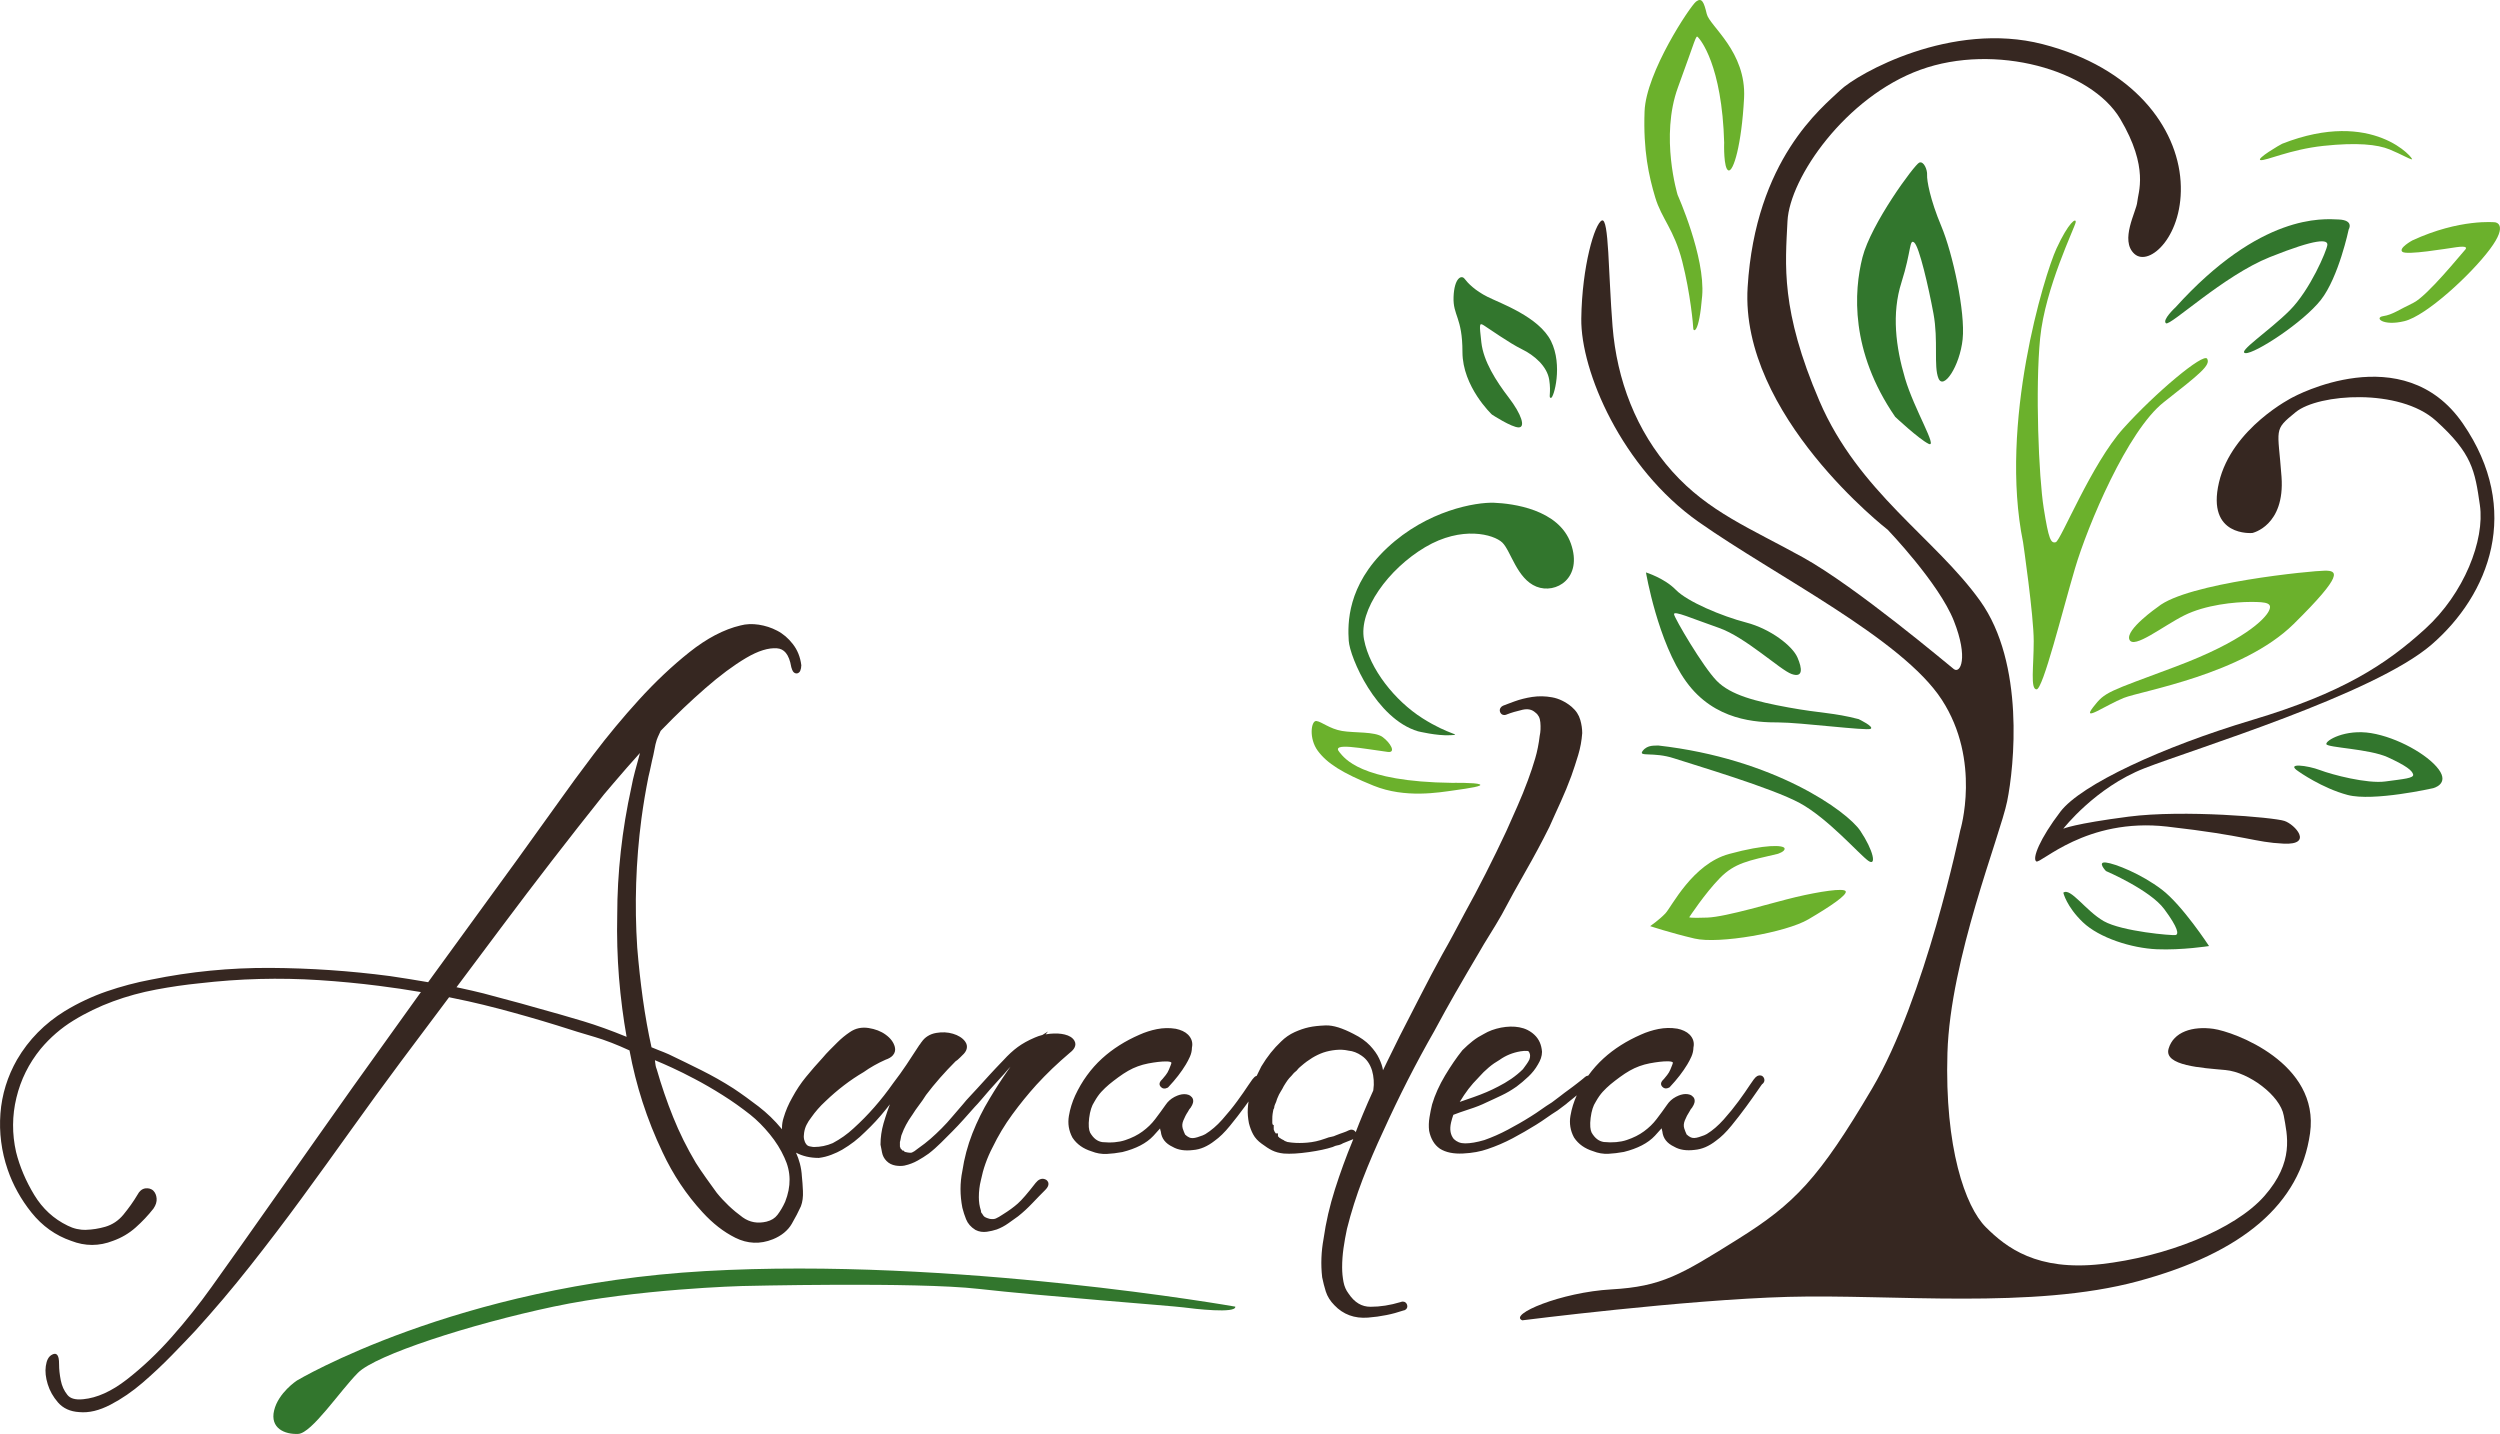 <?xml version="1.0" encoding="UTF-8"?>
<!DOCTYPE svg PUBLIC "-//W3C//DTD SVG 1.1//EN" "http://www.w3.org/Graphics/SVG/1.1/DTD/svg11.dtd">
<!-- Creator: CorelDRAW -->
<svg xmlns="http://www.w3.org/2000/svg" xml:space="preserve" width="88.362mm" height="50.682mm" style="shape-rendering:geometricPrecision; text-rendering:geometricPrecision; image-rendering:optimizeQuality; fill-rule:evenodd; clip-rule:evenodd"
viewBox="0 0 73.647 42.242"
 xmlns:xlink="http://www.w3.org/1999/xlink">
 <defs>
  <style type="text/css">
   <![CDATA[
    .fil1 {fill:#32762D}
    .fil0 {fill:#362721}
    .fil2 {fill:#6BB12C}
   ]]>
  </style>
 </defs>
 <g id="Vrstva_x0020_1">
  <g id="_144102296">
   <g>
    <path id="_145424560" class="fil0" d="M23.605 19.602c0,0.055 -0.01,0.106 -0.029,0.154l0 0c-0.009,0.022 -0.021,0.04 -0.038,0.054l-0.001 0.001c-0.04,0.033 -0.083,0.037 -0.128,0.013l8.33462e-005 -0c-0.02,-0.011 -0.036,-0.027 -0.05,-0.047l-0 -0c-0.016,-0.025 -0.032,-0.066 -0.049,-0.124l-0.001 -0.005 -0.001 -0.006c-0.031,-0.182 -0.084,-0.318 -0.158,-0.409 -0.067,-0.082 -0.154,-0.127 -0.262,-0.135 -0.125,-0.009 -0.262,0.009 -0.411,0.055 -0.154,0.047 -0.321,0.125 -0.501,0.231 -0.184,0.109 -0.376,0.238 -0.574,0.385 -0.2,0.149 -0.408,0.317 -0.623,0.505 -0.215,0.188 -0.427,0.381 -0.637,0.58 -0.208,0.198 -0.412,0.4 -0.611,0.606l-0.068 0.07 -0.014 0.029 0 0.001c-0.022,0.046 -0.043,0.092 -0.063,0.138l-0.003 0.006c-0.023,0.047 -0.048,0.121 -0.073,0.223l-0.062 0.31 -0.001 0.005c-0.015,0.06 -0.028,0.113 -0.038,0.161 -0.01,0.046 -0.021,0.097 -0.033,0.156 -0.009,0.045 -0.021,0.099 -0.035,0.161 -0.013,0.055 -0.025,0.109 -0.038,0.161l0 0c-0.042,0.21 -0.08,0.417 -0.114,0.619 -0.017,0.1 -0.033,0.203 -0.049,0.309l0 0c-0.017,0.114 -0.032,0.217 -0.044,0.309 -0.083,0.632 -0.134,1.265 -0.155,1.898 -0.021,0.631 -0.01,1.263 0.031,1.897l0 0c0.021,0.257 0.045,0.511 0.072,0.759 0.028,0.253 0.059,0.503 0.093,0.749 0.035,0.249 0.074,0.497 0.118,0.742 0.041,0.229 0.087,0.459 0.138,0.689 0.08,0.034 0.155,0.064 0.225,0.091 0.046,0.018 0.093,0.036 0.14,0.055l0 -0c0.042,0.017 0.09,0.037 0.144,0.061l0.004 0.002c0.156,0.075 0.315,0.152 0.478,0.231 0.159,0.078 0.318,0.157 0.478,0.236 0.162,0.081 0.321,0.166 0.477,0.254 0.156,0.088 0.311,0.182 0.466,0.281l0.002 0.001c0.119,0.079 0.244,0.166 0.374,0.26 0.124,0.089 0.247,0.181 0.368,0.274 0.124,0.096 0.242,0.198 0.354,0.306 0.111,0.108 0.217,0.222 0.317,0.343l0.002 0.002 0.016 0.02c-0.001,-0.016 -0.001,-0.031 -0.001,-0.047 0,-0.049 0.004,-0.099 0.012,-0.149 0.008,-0.048 0.019,-0.094 0.034,-0.14 0.029,-0.1 0.065,-0.201 0.108,-0.303 0.021,-0.048 0.044,-0.099 0.07,-0.151l-0 -0c0.025,-0.05 0.052,-0.1 0.081,-0.151l8.33462e-005 8.33462e-005c0.057,-0.106 0.119,-0.209 0.185,-0.309l-8.33462e-005 -8.33462e-005c0.067,-0.101 0.14,-0.2 0.219,-0.296 0.077,-0.094 0.156,-0.188 0.236,-0.28 0.083,-0.095 0.165,-0.187 0.246,-0.274l8.33462e-005 8.33462e-005c0.037,-0.045 0.073,-0.085 0.106,-0.122 0.036,-0.039 0.074,-0.079 0.115,-0.12l-0 -0 0.218 -0.218c0.115,-0.115 0.238,-0.216 0.369,-0.304l8.33462e-005 8.33462e-005c0.081,-0.056 0.168,-0.095 0.26,-0.115 0.092,-0.02 0.19,-0.022 0.293,-0.006l0 8.33462e-005c0.097,0.015 0.187,0.039 0.271,0.071 0.085,0.033 0.162,0.074 0.231,0.125 0.071,0.051 0.129,0.107 0.173,0.165l-0 0c0.047,0.062 0.079,0.128 0.097,0.197 0.023,0.09 0.005,0.17 -0.053,0.24l0 0.001c-0.047,0.056 -0.12,0.101 -0.221,0.135 -0.117,0.052 -0.23,0.109 -0.338,0.17 -0.108,0.061 -0.208,0.124 -0.301,0.191l-0.003 0.002 -0.005 0.003c-0.196,0.115 -0.388,0.244 -0.575,0.387 -0.187,0.143 -0.369,0.299 -0.546,0.469l-0.002 0.002c-0.081,0.074 -0.156,0.151 -0.225,0.23 -0.07,0.08 -0.135,0.163 -0.195,0.249l-0.004 0.006c-0.05,0.063 -0.095,0.133 -0.133,0.209l-0 0c-0.018,0.035 -0.033,0.073 -0.045,0.113 -0.012,0.039 -0.021,0.081 -0.027,0.123l-0 0.002c-0.012,0.07 -0.012,0.133 -0,0.19l-0 8.33462e-005c0.011,0.053 0.032,0.101 0.064,0.143 0.012,0.017 0.027,0.03 0.043,0.041 0.016,0.01 0.036,0.018 0.058,0.022l0 8.33462e-005c0.035,0.007 0.062,0.012 0.082,0.015l0 0c0.018,0.003 0.032,0.004 0.042,0.004 0.098,0 0.192,-0.01 0.284,-0.029 0.091,-0.019 0.181,-0.047 0.27,-0.085 0.112,-0.06 0.22,-0.126 0.322,-0.198 0.103,-0.073 0.202,-0.153 0.295,-0.24l0.001 -0.001c0.211,-0.191 0.414,-0.397 0.608,-0.619 0.194,-0.221 0.38,-0.458 0.558,-0.712l0.003 -0.004c0.065,-0.084 0.132,-0.174 0.2,-0.269 0.068,-0.095 0.131,-0.186 0.19,-0.274l-8.33462e-005 -8.33462e-005c0.125,-0.187 0.249,-0.377 0.373,-0.569l0.007 -0.01 0.008 -0.008 0.008 -0.009 0.003 -0.005c0.006,-0.012 0.014,-0.025 0.023,-0.037 0.007,-0.009 0.014,-0.018 0.021,-0.026 0.049,-0.071 0.108,-0.128 0.179,-0.172 0.073,-0.046 0.156,-0.077 0.249,-0.093 0.087,-0.015 0.171,-0.021 0.254,-0.017 0.084,0.004 0.164,0.018 0.241,0.041 0.078,0.023 0.146,0.053 0.205,0.09l0 0c0.061,0.038 0.112,0.083 0.151,0.136 0.052,0.07 0.068,0.144 0.047,0.222 -0.017,0.064 -0.06,0.127 -0.129,0.188l0 8.33462e-005 -0.062 0.062c-0.029,0.029 -0.056,0.054 -0.08,0.074 -0.02,0.017 -0.039,0.03 -0.056,0.04 -0.161,0.161 -0.313,0.324 -0.457,0.487 -0.147,0.167 -0.284,0.335 -0.412,0.504 -0.036,0.057 -0.071,0.11 -0.104,0.158 -0.036,0.052 -0.072,0.101 -0.107,0.147 -0.066,0.086 -0.133,0.184 -0.201,0.292l-0.004 0.005c-0.067,0.094 -0.125,0.187 -0.174,0.279 -0.049,0.091 -0.09,0.183 -0.123,0.276l-0.002 0.005 -0.004 0.008c-0.008,0.017 -0.015,0.044 -0.021,0.081l0 0c-0.004,0.027 -0.009,0.054 -0.015,0.079 -0.004,0.018 -0.01,0.037 -0.015,0.056l0 0.068 0 0.062 0 0.007 0.004 0.007 8.33462e-005 -8.33462e-005c0.007,0.014 0.012,0.029 0.015,0.043l0.003 0.003 0.007 0.014c0.019,0.01 0.034,0.026 0.043,0.047l0.032 0 0.032 0.032c0.005,0.004 0.008,0.008 0.011,0.01l0.008 0 0.013 0.003c0.049,0.012 0.09,0.019 0.124,0.02 0.027,0.001 0.048,-0.001 0.062,-0.006 0.02,-0.008 0.044,-0.021 0.072,-0.039 0.031,-0.02 0.066,-0.047 0.104,-0.078l0.007 -0.005c0.135,-0.094 0.256,-0.189 0.364,-0.283 0.053,-0.046 0.108,-0.096 0.163,-0.148 0.055,-0.052 0.11,-0.105 0.163,-0.158l0 -0c0.109,-0.109 0.214,-0.224 0.315,-0.345 0.109,-0.131 0.217,-0.256 0.323,-0.376 0.022,-0.029 0.052,-0.065 0.091,-0.109 0.038,-0.043 0.088,-0.098 0.15,-0.163l-0 -0c0.055,-0.058 0.115,-0.122 0.178,-0.192 0.058,-0.063 0.119,-0.13 0.183,-0.201 0.06,-0.067 0.121,-0.134 0.182,-0.2 0.055,-0.06 0.113,-0.122 0.172,-0.185 0.042,-0.045 0.089,-0.094 0.141,-0.148 0.04,-0.041 0.069,-0.071 0.086,-0.089l-8.33462e-005 0c0.143,-0.157 0.283,-0.287 0.421,-0.388 0.07,-0.051 0.147,-0.101 0.232,-0.148 0.083,-0.046 0.176,-0.091 0.277,-0.134l8.33462e-005 0c0.069,-0.03 0.14,-0.055 0.213,-0.073l0.001 0 0.002 -0 0.169 -0.105 -0.07 0.085c0.043,-0.008 0.088,-0.013 0.133,-0.018 0.081,-0.007 0.158,-0.009 0.228,-0.006 0.073,0.004 0.141,0.014 0.202,0.029l0 8.33462e-005c0.066,0.016 0.122,0.039 0.168,0.067 0.052,0.032 0.092,0.072 0.118,0.12 0.036,0.065 0.036,0.133 -0.001,0.203 -0.026,0.049 -0.072,0.099 -0.137,0.149 -0.088,0.074 -0.176,0.151 -0.262,0.229 -0.088,0.079 -0.172,0.157 -0.252,0.233 -0.082,0.079 -0.163,0.159 -0.241,0.239l-0 0c-0.081,0.083 -0.158,0.164 -0.23,0.243l0 0c-0.125,0.139 -0.246,0.28 -0.362,0.423 -0.117,0.144 -0.233,0.294 -0.347,0.45 -0.112,0.153 -0.217,0.311 -0.313,0.471 -0.097,0.162 -0.187,0.328 -0.268,0.497l-0.002 0.003c-0.08,0.154 -0.149,0.312 -0.206,0.473 -0.057,0.16 -0.102,0.325 -0.136,0.493l-0.001 0.005c-0.02,0.078 -0.035,0.159 -0.044,0.241 -0.01,0.082 -0.015,0.166 -0.015,0.252 0,0.071 0.005,0.139 0.014,0.202l0 0c0.01,0.063 0.024,0.123 0.042,0.178l0.006 0.018 0 0.017c0,0.026 0.01,0.049 0.031,0.069l0.011 0.011 0.008 0.017c0.008,0.016 0.023,0.035 0.042,0.055 0.011,0.011 0.031,0.023 0.057,0.035 0.032,0.014 0.071,0.028 0.116,0.039 0.037,0.005 0.071,0.006 0.102,0.004l0 0c0.028,-0.002 0.052,-0.008 0.072,-0.017l8.33462e-005 0c0.026,-0.012 0.057,-0.028 0.091,-0.047 0.033,-0.019 0.07,-0.042 0.11,-0.069l0.003 -0.002c0.086,-0.053 0.166,-0.107 0.242,-0.162 0.073,-0.053 0.139,-0.106 0.199,-0.159 0.06,-0.053 0.133,-0.129 0.219,-0.229 0.088,-0.102 0.191,-0.228 0.307,-0.379l0.001 -0.001c0.039,-0.048 0.078,-0.082 0.119,-0.101l0 0c0.055,-0.026 0.109,-0.027 0.163,-0.004l-8.33462e-005 0c0.022,0.009 0.04,0.021 0.054,0.035 0.024,0.024 0.038,0.053 0.041,0.088 0.003,0.027 -0.002,0.054 -0.014,0.081 -0.014,0.033 -0.04,0.069 -0.078,0.107 -0.07,0.07 -0.133,0.134 -0.189,0.191 -0.063,0.064 -0.127,0.131 -0.193,0.201 -0.068,0.071 -0.136,0.139 -0.205,0.202 -0.067,0.062 -0.137,0.122 -0.211,0.181l-0.005 0.004 -0.29 0.207c-0.104,0.074 -0.216,0.134 -0.336,0.179l-0.004 0.001c-0.046,0.015 -0.093,0.029 -0.139,0.039 -0.048,0.011 -0.098,0.02 -0.149,0.028 -0.058,0.008 -0.115,0.008 -0.171,-0l-8.33462e-005 0c-0.056,-0.008 -0.11,-0.026 -0.162,-0.052l-0.007 -0.004 -0.002 -0.001c-0.131,-0.082 -0.221,-0.185 -0.271,-0.311 -0.021,-0.054 -0.041,-0.109 -0.06,-0.165 -0.018,-0.057 -0.035,-0.114 -0.049,-0.171l-0.001 -0.005c-0.036,-0.187 -0.054,-0.37 -0.054,-0.549 0,-0.178 0.018,-0.353 0.053,-0.526 0.057,-0.381 0.155,-0.751 0.296,-1.111 0.07,-0.178 0.148,-0.353 0.232,-0.524 0.085,-0.171 0.176,-0.337 0.274,-0.498l0 0c0.176,-0.295 0.357,-0.575 0.543,-0.841 0.024,-0.035 0.049,-0.07 0.074,-0.104 -0.025,0.025 -0.048,0.051 -0.07,0.076 -0.04,0.048 -0.078,0.092 -0.115,0.134l-0 -0c-0.045,0.05 -0.09,0.1 -0.136,0.149 -0.097,0.104 -0.19,0.207 -0.278,0.308l-0.132 0.153 8.33462e-005 8.33462e-005 -0.127 0.148c-0.044,0.051 -0.081,0.094 -0.111,0.127 -0.032,0.036 -0.059,0.064 -0.08,0.085l-0.329 0.37c-0.053,0.06 -0.109,0.121 -0.168,0.183 -0.06,0.063 -0.116,0.122 -0.168,0.174l-0 0 -0.332 0.332 0 0c-0.054,0.054 -0.113,0.109 -0.176,0.165 -0.063,0.056 -0.126,0.108 -0.187,0.155l-0.004 0.003c-0.1,0.072 -0.208,0.14 -0.321,0.203 -0.06,0.034 -0.122,0.063 -0.186,0.087 -0.062,0.024 -0.128,0.044 -0.197,0.059l-0.002 0.001c-0.082,0.016 -0.17,0.016 -0.267,0l-0 0c-0.051,-0.009 -0.1,-0.024 -0.144,-0.046l-0 0c-0.045,-0.022 -0.085,-0.052 -0.121,-0.088l-0 0c-0.035,-0.035 -0.064,-0.074 -0.087,-0.117l0 -0c-0.022,-0.042 -0.038,-0.088 -0.047,-0.137l-8.33462e-005 0 -0.021 -0.111 -8.33462e-005 0 -0.021 -0.106 -0.002 -0.011 0 -0.009c0,-0.101 0.007,-0.203 0.022,-0.306 0.015,-0.102 0.036,-0.204 0.065,-0.305l0 -0.001c0.036,-0.123 0.074,-0.241 0.113,-0.355 0.024,-0.07 0.05,-0.141 0.076,-0.212l-0.115 0.146c-0.095,0.119 -0.194,0.235 -0.298,0.348 -0.103,0.111 -0.21,0.22 -0.322,0.325l0 0c-0.099,0.099 -0.205,0.192 -0.316,0.279 -0.111,0.085 -0.227,0.164 -0.349,0.236l-0.001 0.001c-0.052,0.03 -0.105,0.057 -0.158,0.082l-8.33462e-005 -0c-0.054,0.025 -0.111,0.049 -0.169,0.071 -0.061,0.023 -0.12,0.041 -0.177,0.056 -0.06,0.015 -0.12,0.026 -0.179,0.034l-0.007 0.001 -0.007 0c-0.25,0 -0.473,-0.052 -0.667,-0.155 0.047,0.104 0.084,0.21 0.113,0.318 0.033,0.125 0.053,0.253 0.06,0.382 0.007,0.063 0.013,0.131 0.018,0.202 0.005,0.068 0.009,0.144 0.013,0.228 0.008,0.173 -0.012,0.322 -0.059,0.447l-0.003 0.007c-0.035,0.077 -0.075,0.158 -0.119,0.244l-0 0c-0.044,0.083 -0.092,0.171 -0.145,0.263l0 0.001c-0.058,0.101 -0.135,0.19 -0.23,0.268 -0.093,0.076 -0.203,0.14 -0.33,0.192l-0.001 0c-0.187,0.075 -0.373,0.109 -0.558,0.101 -0.185,-0.008 -0.367,-0.056 -0.547,-0.146 -0.173,-0.087 -0.34,-0.192 -0.5,-0.317 -0.16,-0.125 -0.315,-0.269 -0.465,-0.433 -0.239,-0.26 -0.457,-0.538 -0.653,-0.832l0 -0c-0.196,-0.294 -0.371,-0.606 -0.526,-0.937 -0.23,-0.482 -0.427,-0.977 -0.591,-1.485 -0.158,-0.491 -0.286,-0.996 -0.382,-1.514 -0.185,-0.085 -0.36,-0.16 -0.527,-0.225 -0.181,-0.07 -0.346,-0.127 -0.496,-0.171l-0.001 0c-0.16,-0.046 -0.331,-0.097 -0.512,-0.153 -0.184,-0.057 -0.384,-0.12 -0.599,-0.189 -0.581,-0.18 -1.16,-0.345 -1.738,-0.497 -0.289,-0.076 -0.581,-0.146 -0.872,-0.212 -0.189,-0.042 -0.379,-0.082 -0.57,-0.12 -0.475,0.635 -0.953,1.272 -1.431,1.91l8.33462e-005 8.33462e-005c-0.483,0.648 -0.966,1.312 -1.451,1.99 -0.236,0.33 -0.479,0.669 -0.729,1.015 -0.254,0.351 -0.498,0.687 -0.734,1.009 -0.24,0.328 -0.489,0.662 -0.748,1.002 -0.255,0.335 -0.511,0.666 -0.769,0.992 -0.263,0.333 -0.527,0.656 -0.793,0.97 -0.269,0.318 -0.543,0.629 -0.819,0.934l-0.001 0.001c-0.088,0.094 -0.194,0.207 -0.321,0.339l0 0c-0.115,0.12 -0.24,0.25 -0.375,0.388 -0.136,0.139 -0.275,0.276 -0.418,0.41 -0.144,0.135 -0.29,0.266 -0.439,0.395 -0.151,0.13 -0.306,0.249 -0.463,0.357 -0.156,0.107 -0.317,0.204 -0.48,0.289l0 0c-0.167,0.087 -0.327,0.149 -0.481,0.186 -0.155,0.037 -0.304,0.048 -0.447,0.034 -0.131,-0.008 -0.247,-0.035 -0.351,-0.082 -0.106,-0.048 -0.197,-0.116 -0.273,-0.204 -0.071,-0.082 -0.131,-0.168 -0.181,-0.256 -0.05,-0.089 -0.09,-0.183 -0.12,-0.28 -0.03,-0.097 -0.049,-0.189 -0.059,-0.277l-8.33462e-005 0c-0.01,-0.09 -0.009,-0.176 0.003,-0.257 0.012,-0.085 0.032,-0.154 0.06,-0.208l0 -0c0.033,-0.064 0.079,-0.108 0.135,-0.133 0.096,-0.047 0.157,-0.009 0.183,0.114 0.009,0.041 0.013,0.101 0.013,0.18 0,0.07 0.004,0.143 0.012,0.219 0.008,0.078 0.021,0.161 0.038,0.248 0.016,0.082 0.04,0.158 0.072,0.23 0.033,0.072 0.074,0.139 0.124,0.201 0.041,0.051 0.098,0.088 0.169,0.109 0.08,0.024 0.178,0.029 0.296,0.017l0.001 0c0.202,-0.02 0.41,-0.077 0.622,-0.173 0.215,-0.097 0.435,-0.232 0.66,-0.407 0.23,-0.179 0.455,-0.372 0.674,-0.579l0 -0c0.221,-0.209 0.438,-0.433 0.649,-0.672 0.211,-0.238 0.415,-0.481 0.613,-0.73 0.197,-0.247 0.384,-0.495 0.562,-0.745 0.392,-0.55 0.689,-0.968 0.892,-1.254l-0 -0c0.366,-0.518 0.731,-1.035 1.094,-1.551 0.363,-0.515 0.724,-1.029 1.084,-1.54 0.353,-0.503 0.716,-1.016 1.089,-1.541 0.36,-0.506 0.73,-1.023 1.11,-1.55l-8.33462e-005 0c0.296,-0.414 0.595,-0.832 0.898,-1.252 -0.414,-0.071 -0.827,-0.132 -1.239,-0.184 -0.583,-0.074 -1.168,-0.13 -1.756,-0.168 -0.586,-0.038 -1.172,-0.049 -1.759,-0.034 -0.586,0.015 -1.176,0.058 -1.769,0.127l-0.002 0c-0.205,0.021 -0.414,0.046 -0.628,0.077 -0.213,0.031 -0.43,0.067 -0.648,0.108 -0.22,0.041 -0.435,0.091 -0.645,0.148 -0.209,0.057 -0.417,0.124 -0.624,0.2 -0.204,0.075 -0.403,0.159 -0.597,0.253 -0.194,0.094 -0.383,0.196 -0.566,0.309 -0.182,0.111 -0.353,0.236 -0.515,0.376 -0.161,0.139 -0.313,0.293 -0.454,0.462l-0 -8.33462e-005c-0.349,0.429 -0.587,0.909 -0.714,1.439 -0.064,0.265 -0.097,0.531 -0.098,0.798 -0.002,0.266 0.028,0.533 0.088,0.8l0 0c0.054,0.217 0.126,0.43 0.215,0.64 0.089,0.211 0.197,0.42 0.322,0.627 0.245,0.403 0.572,0.704 0.982,0.902l0.001 0.001c0.089,0.044 0.178,0.077 0.269,0.097 0.09,0.02 0.18,0.029 0.271,0.026 0.096,-0.003 0.191,-0.012 0.284,-0.027l0 0c0.092,-0.015 0.186,-0.035 0.28,-0.062l8.33462e-005 0c0.107,-0.031 0.205,-0.077 0.294,-0.136l0 -0c0.09,-0.06 0.171,-0.134 0.244,-0.222 0.076,-0.093 0.15,-0.19 0.221,-0.289 0.07,-0.099 0.135,-0.198 0.194,-0.298 0.027,-0.052 0.058,-0.093 0.093,-0.123 0.043,-0.037 0.091,-0.059 0.144,-0.065l0 -8.33462e-005c0.045,-0.005 0.087,-0.002 0.124,0.009 0.042,0.012 0.079,0.033 0.109,0.064 0.027,0.027 0.049,0.061 0.065,0.101l8.33462e-005 -8.33462e-005c0.014,0.035 0.024,0.076 0.028,0.12 0.005,0.05 -0.001,0.1 -0.017,0.152l-0 0c-0.015,0.047 -0.039,0.096 -0.073,0.146l-0.005 0.007c-0.156,0.199 -0.33,0.383 -0.521,0.553 -0.196,0.174 -0.418,0.305 -0.665,0.393 -0.206,0.081 -0.413,0.122 -0.62,0.122 -0.205,0 -0.411,-0.04 -0.616,-0.12l0 8.33462e-005c-0.461,-0.159 -0.851,-0.437 -1.169,-0.834 -0.156,-0.195 -0.293,-0.398 -0.409,-0.609 -0.118,-0.212 -0.216,-0.432 -0.293,-0.658l0 -0c-0.092,-0.268 -0.156,-0.541 -0.191,-0.817 -0.036,-0.276 -0.043,-0.554 -0.022,-0.833 0.021,-0.281 0.073,-0.554 0.155,-0.82 0.082,-0.265 0.194,-0.522 0.336,-0.771l0.001 -0.001c0.17,-0.291 0.373,-0.556 0.607,-0.794 0.234,-0.238 0.5,-0.449 0.798,-0.633l0.001 -0c0.197,-0.12 0.398,-0.228 0.604,-0.324 0.208,-0.098 0.418,-0.183 0.63,-0.256 0.211,-0.073 0.427,-0.138 0.648,-0.197 0.219,-0.058 0.44,-0.108 0.664,-0.15l0 8.33462e-005c0.577,-0.118 1.158,-0.206 1.741,-0.263 0.584,-0.057 1.172,-0.084 1.764,-0.081 0.592,0.004 1.181,0.025 1.765,0.065 0.584,0.04 1.169,0.098 1.754,0.175l0.002 0c0.375,0.055 0.752,0.116 1.13,0.181l0.136 -0.189c0.425,-0.588 0.84,-1.159 1.245,-1.712 0.831,-1.136 1.661,-2.283 2.488,-3.442l-8.33462e-005 -8.33462e-005c0.131,-0.186 0.281,-0.394 0.45,-0.624 0.17,-0.231 0.356,-0.48 0.558,-0.748 0.202,-0.268 0.416,-0.537 0.641,-0.808 0.225,-0.271 0.456,-0.537 0.693,-0.797 0.24,-0.264 0.484,-0.513 0.732,-0.747 0.248,-0.234 0.499,-0.452 0.753,-0.654 0.257,-0.205 0.511,-0.372 0.761,-0.504l0.001 0c0.252,-0.132 0.5,-0.227 0.743,-0.284l8.33462e-005 0c0.083,-0.022 0.169,-0.036 0.259,-0.039 0.091,-0.004 0.184,0.002 0.28,0.016 0.096,0.015 0.189,0.037 0.279,0.066 0.089,0.029 0.177,0.066 0.263,0.111 0.087,0.045 0.169,0.101 0.246,0.166 0.076,0.065 0.147,0.14 0.214,0.226 0.137,0.175 0.221,0.383 0.251,0.624l0.001 0.007 0 0.007zm-4.754 2.581l0 0c-0.137,0.151 -0.266,0.296 -0.386,0.435 -0.147,0.17 -0.281,0.325 -0.401,0.465 -0.119,0.139 -0.209,0.246 -0.271,0.319l0 0c-0.522,0.655 -1.034,1.306 -1.534,1.954 -0.498,0.645 -0.996,1.3 -1.492,1.964 -0.317,0.424 -0.741,0.991 -1.319,1.763l0.127 0.027c0.229,0.049 0.454,0.101 0.675,0.156l0.003 0.001c0.252,0.07 0.498,0.136 0.734,0.197 0.123,0.032 0.244,0.064 0.363,0.097 0.127,0.035 0.246,0.069 0.357,0.101l-8.33462e-005 0c0.561,0.154 1.056,0.296 1.484,0.425 0.386,0.117 0.809,0.269 1.268,0.457 -0.049,-0.276 -0.091,-0.552 -0.127,-0.827 -0.04,-0.31 -0.073,-0.616 -0.097,-0.918 -0.048,-0.609 -0.066,-1.221 -0.052,-1.834l-0 0c0,-0.625 0.035,-1.253 0.105,-1.884 0.069,-0.63 0.174,-1.261 0.313,-1.894l0 8.33462e-005c0.014,-0.078 0.03,-0.154 0.047,-0.229 0.017,-0.075 0.037,-0.153 0.058,-0.233l0.124 -0.454 -0 -8.33462e-005 0.022 -0.089zm-15.519 14.363l0 0 -8.33462e-005 0 8.33462e-005 0zm19.797 -1.141l0 0c0.09,-0.227 0.134,-0.449 0.131,-0.665 -0.003,-0.216 -0.053,-0.428 -0.151,-0.635l-0.001 -0.002c-0.053,-0.118 -0.115,-0.236 -0.188,-0.352 -0.072,-0.115 -0.153,-0.228 -0.244,-0.339 -0.091,-0.111 -0.184,-0.215 -0.28,-0.311 -0.098,-0.098 -0.196,-0.186 -0.294,-0.264l-8.33462e-005 8.33462e-005c-0.129,-0.101 -0.261,-0.201 -0.398,-0.298l0 -0c-0.131,-0.093 -0.268,-0.185 -0.413,-0.276 -0.142,-0.09 -0.284,-0.176 -0.424,-0.257 -0.145,-0.084 -0.288,-0.163 -0.429,-0.236l-0.001 -0c-0.204,-0.109 -0.418,-0.215 -0.643,-0.319 -0.163,-0.075 -0.329,-0.148 -0.5,-0.219 0.002,0.017 0.004,0.034 0.005,0.051 0.003,0.04 0.009,0.077 0.016,0.112l0 0c0.007,0.035 0.017,0.066 0.028,0.094l0.003 0.008 0.001 0.002c0.068,0.239 0.143,0.477 0.224,0.713 0.081,0.238 0.168,0.47 0.26,0.698 0.092,0.229 0.194,0.456 0.305,0.68 0.111,0.223 0.231,0.444 0.362,0.664l-8.33462e-005 8.33462e-005c0.094,0.148 0.193,0.294 0.296,0.438l-8.33462e-005 8.33462e-005 0.158 0.22 8.33462e-005 -0 0.163 0.226 -0 0c0.051,0.063 0.106,0.127 0.166,0.192 0.059,0.064 0.121,0.127 0.184,0.187 0.065,0.062 0.132,0.121 0.199,0.177l0 -0c0.069,0.057 0.141,0.113 0.215,0.167 0.104,0.074 0.214,0.121 0.33,0.142 0.116,0.021 0.239,0.016 0.371,-0.015l0 8.33462e-005c0.072,-0.018 0.135,-0.044 0.188,-0.077 0.053,-0.033 0.098,-0.074 0.135,-0.122 0.042,-0.055 0.082,-0.115 0.12,-0.179 0.037,-0.063 0.073,-0.131 0.106,-0.205l0 8.33462e-005zm13.866 -3.703l0 0 -0.001 0c-0.029,0.014 -0.063,0.047 -0.102,0.098 -0.031,0.04 -0.07,0.096 -0.117,0.168 -0.041,0.063 -0.091,0.137 -0.149,0.22 -0.061,0.088 -0.121,0.172 -0.18,0.252l-0 -0c-0.066,0.09 -0.134,0.179 -0.207,0.268 -0.074,0.091 -0.152,0.183 -0.233,0.274l-0 -0c-0.08,0.09 -0.162,0.171 -0.244,0.241 -0.083,0.071 -0.167,0.133 -0.251,0.185l-0.003 0.002c-0.015,0.01 -0.04,0.022 -0.077,0.037l0 0c-0.038,0.015 -0.09,0.033 -0.156,0.054 -0.104,0.033 -0.184,0.035 -0.241,0.007 -0.044,-0.022 -0.076,-0.043 -0.096,-0.063l-0.012 -0.012 -0.012 -0.006c-0.024,-0.048 -0.048,-0.11 -0.073,-0.184l8.33462e-005 0c-0.01,-0.036 -0.014,-0.074 -0.012,-0.111 0.003,-0.039 0.012,-0.079 0.029,-0.12l0 -0c0.019,-0.047 0.04,-0.094 0.063,-0.138 0.022,-0.043 0.046,-0.084 0.072,-0.122l0.003 -0.005 0.004 -0.007c0.022,-0.044 0.043,-0.076 0.063,-0.096l0.007 -0.007 0.007 -0.01c0.035,-0.052 0.057,-0.099 0.067,-0.141 0.015,-0.063 0.004,-0.117 -0.031,-0.162l-0.001 -0c-0.027,-0.033 -0.062,-0.058 -0.105,-0.073 -0.036,-0.013 -0.078,-0.019 -0.124,-0.019 -0.044,0 -0.092,0.008 -0.143,0.023 -0.041,0.013 -0.084,0.03 -0.127,0.052l0.001 -0.003 -0.003 0.004 -0.018 0.009c-0.106,0.057 -0.192,0.134 -0.257,0.232l0 0c-0.094,0.134 -0.196,0.274 -0.307,0.42 -0.052,0.068 -0.109,0.133 -0.171,0.193 -0.062,0.06 -0.129,0.116 -0.201,0.169 -0.072,0.053 -0.15,0.1 -0.233,0.142l-0 -0c-0.086,0.043 -0.179,0.081 -0.277,0.114 -0.095,0.032 -0.199,0.052 -0.312,0.062 -0.114,0.01 -0.235,0.008 -0.363,-0.004l0 -8.33462e-005c-0.072,-0.011 -0.137,-0.039 -0.195,-0.083 -0.061,-0.046 -0.115,-0.112 -0.164,-0.196l-0 8.33462e-005c-0.02,-0.041 -0.032,-0.096 -0.038,-0.163 -0.006,-0.075 -0.003,-0.165 0.01,-0.268 0.013,-0.105 0.032,-0.197 0.058,-0.276l0 -0c0.024,-0.076 0.055,-0.142 0.091,-0.196l0.004 -0.007c0.033,-0.059 0.067,-0.113 0.101,-0.162 0.033,-0.047 0.067,-0.09 0.103,-0.129l0 -0c0.037,-0.04 0.074,-0.078 0.112,-0.114 0.037,-0.036 0.076,-0.071 0.116,-0.104 0.035,-0.029 0.078,-0.064 0.13,-0.104l-0 -0c0.044,-0.034 0.093,-0.071 0.145,-0.109 0.049,-0.036 0.099,-0.07 0.148,-0.103 0.049,-0.032 0.096,-0.061 0.142,-0.087 0.091,-0.052 0.187,-0.097 0.284,-0.132 0.098,-0.036 0.2,-0.064 0.304,-0.084 0.214,-0.04 0.387,-0.06 0.519,-0.06 0.088,0 0.142,0.01 0.162,0.03l0 0c0.008,0.007 0.003,0.031 -0.013,0.069l-0.001 0.004c-0.02,0.052 -0.038,0.098 -0.055,0.137l0 0c-0.015,0.034 -0.029,0.063 -0.042,0.085 -0.013,0.022 -0.031,0.048 -0.054,0.079l-8.33462e-005 -0c-0.026,0.033 -0.057,0.072 -0.096,0.117l-0.02 0.02c-0.078,0.078 -0.086,0.15 -0.021,0.215 0.05,0.05 0.113,0.057 0.187,0.02l0.017 -0.008 0.014 -0.014c0.106,-0.113 0.202,-0.225 0.287,-0.335 0.085,-0.11 0.16,-0.219 0.225,-0.327 0.021,-0.035 0.042,-0.073 0.063,-0.112 0.022,-0.043 0.041,-0.081 0.057,-0.117 0.039,-0.086 0.06,-0.177 0.061,-0.271 0.015,-0.069 0.014,-0.135 -0.004,-0.198 -0.019,-0.066 -0.056,-0.127 -0.11,-0.182 -0.043,-0.043 -0.097,-0.08 -0.16,-0.109 -0.061,-0.028 -0.129,-0.05 -0.206,-0.066l-0.004 -0c-0.089,-0.015 -0.18,-0.021 -0.271,-0.019 -0.092,0.002 -0.184,0.012 -0.276,0.03 -0.088,0.017 -0.176,0.04 -0.263,0.068 -0.087,0.028 -0.17,0.06 -0.248,0.095l0 0c-0.214,0.093 -0.412,0.197 -0.594,0.313 -0.185,0.117 -0.356,0.247 -0.513,0.39 -0.165,0.15 -0.313,0.317 -0.445,0.499 -0.132,0.181 -0.247,0.379 -0.347,0.593l-0 0c-0.043,0.094 -0.08,0.191 -0.111,0.291 -0.031,0.1 -0.056,0.202 -0.073,0.307 -0.019,0.112 -0.02,0.221 -0.003,0.328 0.018,0.107 0.053,0.211 0.107,0.311l0.003 0.005 0.003 0.004c0.062,0.094 0.141,0.174 0.235,0.241l-0 0c0.092,0.065 0.198,0.116 0.318,0.154 0.075,0.03 0.15,0.051 0.224,0.064 0.077,0.013 0.154,0.018 0.231,0.014 0.074,-0.004 0.148,-0.01 0.22,-0.019 0.071,-0.008 0.148,-0.02 0.229,-0.035l0.007 -0.001c0.201,-0.05 0.378,-0.115 0.529,-0.193 0.154,-0.08 0.283,-0.175 0.385,-0.284 0.07,-0.075 0.136,-0.148 0.197,-0.219 0.005,0.03 0.012,0.062 0.023,0.094 0.021,0.2 0.137,0.35 0.348,0.448 0.159,0.093 0.359,0.124 0.602,0.094 0.107,-0.008 0.213,-0.035 0.32,-0.081 0.106,-0.046 0.211,-0.109 0.315,-0.191l-0 -0c0.145,-0.102 0.296,-0.25 0.452,-0.442 0.077,-0.094 0.151,-0.187 0.222,-0.279 0.073,-0.094 0.142,-0.186 0.207,-0.275 0.041,-0.056 0.08,-0.11 0.118,-0.163 -0.011,0.073 -0.018,0.146 -0.022,0.218 -0.004,0.068 -0.003,0.137 0.003,0.206 0.006,0.07 0.016,0.142 0.03,0.215l0.001 0.005c0.015,0.059 0.033,0.116 0.053,0.17 0.021,0.055 0.044,0.107 0.071,0.156 0.028,0.052 0.063,0.102 0.106,0.148l-0 0c0.041,0.045 0.09,0.087 0.145,0.127l8.33462e-005 -8.33462e-005c0.058,0.043 0.111,0.081 0.16,0.112 0.052,0.033 0.1,0.062 0.145,0.084l0 -0c0.049,0.024 0.102,0.044 0.16,0.06l0 0c0.057,0.015 0.12,0.027 0.187,0.034l0.004 0c0.094,0.007 0.202,0.007 0.325,0l0.001 0c0.12,-0.007 0.255,-0.021 0.403,-0.042 0.148,-0.021 0.28,-0.044 0.396,-0.069 0.116,-0.025 0.219,-0.052 0.307,-0.081l0.008 -0.002 0.007 -0.004c0.023,-0.012 0.045,-0.021 0.066,-0.028 0.019,-0.006 0.038,-0.011 0.056,-0.014l0 0c0.032,-0.005 0.063,-0.013 0.094,-0.025 0.027,-0.01 0.052,-0.023 0.076,-0.038l0.301 -0.121 0.002 -0.001 -0.019 0.051c-0.097,0.235 -0.189,0.471 -0.275,0.708 -0.086,0.236 -0.168,0.475 -0.245,0.718 -0.077,0.243 -0.144,0.485 -0.2,0.727 -0.056,0.243 -0.101,0.487 -0.136,0.732l8.33462e-005 0c-0.035,0.19 -0.056,0.379 -0.063,0.566 -0.007,0.189 -8.33462e-005,0.376 0.021,0.561l0.001 0.009c0.013,0.066 0.029,0.136 0.048,0.21 0.019,0.073 0.038,0.142 0.058,0.205l0 0c0.023,0.074 0.057,0.145 0.1,0.214 0.043,0.068 0.094,0.132 0.155,0.193l0 -0c0.129,0.136 0.276,0.234 0.441,0.295 0.165,0.061 0.347,0.084 0.546,0.069 0.186,-0.014 0.368,-0.039 0.545,-0.075 0.171,-0.034 0.336,-0.079 0.494,-0.133 0.034,-0.004 0.062,-0.016 0.084,-0.038l0.001 -0.001c0.036,-0.036 0.046,-0.081 0.028,-0.133l-0.003 -0.007 -0.002 -0.005 -0.003 -0.007c-0.017,-0.035 -0.044,-0.058 -0.08,-0.068l-0 0c-0.028,-0.008 -0.057,-0.007 -0.086,0.003l0 -8.33462e-005c-0.006,0.002 -0.012,0.004 -0.018,0.007 -0.304,0.092 -0.599,0.138 -0.884,0.138 -0.129,0 -0.247,-0.031 -0.352,-0.094 -0.108,-0.064 -0.206,-0.162 -0.294,-0.294l-0.004 -0.005c-0.036,-0.049 -0.067,-0.101 -0.091,-0.157 -0.024,-0.056 -0.043,-0.117 -0.055,-0.182l0 -0c-0.013,-0.07 -0.023,-0.14 -0.03,-0.21 -0.006,-0.068 -0.01,-0.14 -0.01,-0.216 0,-0.095 0.003,-0.19 0.01,-0.283 0.007,-0.095 0.017,-0.19 0.03,-0.283 0.013,-0.092 0.028,-0.187 0.046,-0.287 0.017,-0.098 0.036,-0.193 0.056,-0.284 0.061,-0.246 0.131,-0.49 0.208,-0.734 0.078,-0.246 0.163,-0.488 0.254,-0.725 0.092,-0.239 0.19,-0.479 0.292,-0.717 0.101,-0.236 0.207,-0.472 0.317,-0.707l0.001 -0.002c0.227,-0.502 0.467,-1 0.718,-1.494 0.252,-0.493 0.515,-0.981 0.791,-1.463l0.001 -0.003c0.103,-0.192 0.207,-0.383 0.313,-0.574 0.107,-0.194 0.214,-0.382 0.318,-0.564l0.001 0c0.112,-0.196 0.22,-0.382 0.324,-0.56 0.106,-0.181 0.215,-0.368 0.329,-0.559l0.001 -0.001c0.058,-0.102 0.114,-0.197 0.167,-0.286 0.057,-0.094 0.114,-0.188 0.172,-0.28 0.118,-0.188 0.233,-0.38 0.345,-0.575l0.002 -0.003c0.119,-0.224 0.237,-0.443 0.354,-0.655 0.119,-0.215 0.238,-0.428 0.359,-0.639 0.118,-0.206 0.237,-0.42 0.356,-0.643 0.116,-0.215 0.229,-0.435 0.341,-0.659l0.002 -0.005c0.033,-0.075 0.09,-0.2 0.166,-0.37 0.066,-0.146 0.121,-0.267 0.166,-0.365 0.056,-0.123 0.11,-0.248 0.162,-0.375 0.053,-0.13 0.104,-0.26 0.152,-0.39l0 -0.001c0.034,-0.095 0.068,-0.195 0.102,-0.299 0.033,-0.101 0.065,-0.204 0.097,-0.308 0.032,-0.106 0.058,-0.214 0.078,-0.323 0.02,-0.109 0.033,-0.217 0.041,-0.323l0 -0.007c0,-0.06 -0.005,-0.122 -0.014,-0.187 -0.009,-0.062 -0.023,-0.127 -0.042,-0.195 -0.021,-0.074 -0.052,-0.143 -0.094,-0.207 -0.041,-0.063 -0.094,-0.122 -0.157,-0.177l-0.002 -0.002c-0.089,-0.075 -0.182,-0.135 -0.278,-0.182 -0.097,-0.048 -0.197,-0.081 -0.3,-0.1 -0.099,-0.018 -0.197,-0.028 -0.295,-0.03l-0 0c-0.099,-0.002 -0.196,0.005 -0.291,0.019l0 8.33462e-005c-0.093,0.014 -0.183,0.032 -0.269,0.054 -0.085,0.021 -0.169,0.047 -0.249,0.076 -0.07,0.025 -0.136,0.05 -0.197,0.073l-0 0c-0.057,0.021 -0.103,0.039 -0.138,0.053l-0.008 0.003c-0.033,0.016 -0.058,0.038 -0.074,0.065l0 0c-0.022,0.037 -0.026,0.076 -0.012,0.118l0.003 0.007 0.002 0.005 0.004 0.007c0.017,0.034 0.044,0.057 0.08,0.067l0.001 0c0.027,0.008 0.056,0.007 0.085,-0.003l-8.33462e-005 -0c0.009,-0.003 0.017,-0.006 0.025,-0.01 0.064,-0.025 0.135,-0.05 0.211,-0.072 0.081,-0.024 0.166,-0.046 0.254,-0.066 0.078,-0.017 0.148,-0.019 0.21,-0.005 0.059,0.013 0.113,0.041 0.161,0.084l0.007 0.006c0.042,0.031 0.075,0.07 0.099,0.116l0 -8.33462e-005c0.024,0.047 0.039,0.104 0.045,0.17 0.013,0.149 0.007,0.28 -0.018,0.393l-0.002 0.008 -0 0.003c-0.013,0.114 -0.031,0.226 -0.053,0.336 -0.022,0.112 -0.048,0.219 -0.078,0.32 -0.031,0.107 -0.064,0.213 -0.1,0.32l-0 -8.33462e-005c-0.037,0.11 -0.075,0.218 -0.115,0.326l-0 0c-0.048,0.129 -0.097,0.258 -0.149,0.385 -0.055,0.135 -0.108,0.26 -0.159,0.376l-0.331 0.745 -8.33462e-005 -8.33462e-005c-0.19,0.408 -0.391,0.819 -0.6,1.231 -0.106,0.208 -0.211,0.411 -0.315,0.608 -0.105,0.198 -0.214,0.399 -0.326,0.602l-0 0.001 -0.321 0.602c-0.1,0.187 -0.207,0.379 -0.32,0.578l-0.001 0.002c-0.109,0.198 -0.218,0.4 -0.327,0.606 -0.106,0.201 -0.212,0.404 -0.317,0.611l-8.33462e-005 -8.33462e-005c-0.213,0.42 -0.421,0.824 -0.622,1.213l-0 0.001c-0.13,0.261 -0.253,0.51 -0.369,0.75l-0.112 0.233 -0.001 -0.007c-0.008,-0.05 -0.021,-0.104 -0.041,-0.163l-8.33462e-005 0c-0.019,-0.056 -0.043,-0.115 -0.072,-0.177l0 -0c-0.03,-0.065 -0.068,-0.129 -0.113,-0.192 -0.044,-0.062 -0.096,-0.125 -0.155,-0.188 -0.06,-0.064 -0.132,-0.125 -0.213,-0.183 -0.079,-0.056 -0.169,-0.109 -0.271,-0.16l0 -8.33462e-005c-0.165,-0.086 -0.315,-0.15 -0.449,-0.192 -0.139,-0.043 -0.264,-0.063 -0.373,-0.059 -0.101,0.004 -0.191,0.01 -0.272,0.019 -0.083,0.009 -0.157,0.021 -0.225,0.036 -0.067,0.015 -0.135,0.034 -0.203,0.057 -0.069,0.024 -0.14,0.052 -0.212,0.084 -0.15,0.068 -0.286,0.162 -0.405,0.281l8.33462e-005 8.33462e-005c-0.107,0.1 -0.208,0.211 -0.304,0.331 -0.096,0.121 -0.187,0.253 -0.273,0.396l-0.004 0.007c-0.047,0.093 -0.081,0.161 -0.102,0.206l-0.033 0.068c-0.008,0.003 -0.016,0.006 -0.024,0.01zm2.944 1.656l0 0 -0 -0.001 -0.003 -0.006 -0.003 -0.006c-0.024,-0.036 -0.057,-0.058 -0.097,-0.065l-0.001 0c-0.033,-0.006 -0.067,0.001 -0.102,0.018l0 -0c-0.027,0.014 -0.053,0.026 -0.078,0.036 -0.028,0.012 -0.056,0.022 -0.083,0.031 -0.039,0.013 -0.072,0.025 -0.1,0.035 -0.027,0.01 -0.062,0.024 -0.103,0.04l-0.009 0.003c-0.025,0.012 -0.047,0.022 -0.066,0.028 -0.019,0.006 -0.038,0.011 -0.057,0.014l0 8.33462e-005c-0.03,0.004 -0.061,0.011 -0.096,0.021 -0.031,0.009 -0.066,0.021 -0.102,0.036l0 -8.33462e-005c-0.094,0.034 -0.185,0.06 -0.272,0.08 -0.087,0.019 -0.174,0.032 -0.26,0.039l-0.001 0c-0.07,0.006 -0.143,0.01 -0.219,0.01 -0.076,0 -0.149,-0.003 -0.219,-0.01l-0.009 -0.001 -0 0c-0.019,0 -0.038,-0.002 -0.057,-0.007 -0.028,-0.007 -0.056,-0.011 -0.084,-0.013l-0.021 -0.01 -0.001 -0c-0.017,-0.007 -0.031,-0.013 -0.042,-0.016l-8.33462e-005 0 -0.019 -0.007 0 -0.009 -0.06 -0.03 -0.027 -0.014c-0.007,-0.006 -0.014,-0.012 -0.021,-0.016l-0.001 -0c-0.01,-0.007 -0.02,-0.012 -0.031,-0.016l-0.006 -0.006 0 -0.001 -0.032 -0.032 -0.01 -0.01 0 -0.084 -0.063 0 -0.01 -0.01 -0.003 -0.007 0 -0c-0.006,-0.013 -0.014,-0.023 -0.022,-0.032 -0.01,-0.02 -0.017,-0.038 -0.022,-0.053 -0.003,-0.009 -0.005,-0.015 -0.005,-0.018l0 -0.021 0 -0.108 -0.025 0c-0.002,-0.008 -0.004,-0.016 -0.007,-0.024l0 0c-0.003,-0.009 -0.006,-0.017 -0.01,-0.025l0 -0.051 0 -0.042 0 -0.021c0,-0.035 0.001,-0.065 0.002,-0.09l0 -0c0.002,-0.026 0.004,-0.05 0.007,-0.071l0 -0c0.003,-0.019 0.007,-0.045 0.013,-0.077l0.01 -0.054c0.005,-0.007 0.009,-0.014 0.013,-0.022l0 -0.001c0.011,-0.022 0.016,-0.047 0.017,-0.076 0.009,-0.021 0.016,-0.039 0.019,-0.054 0.002,-0.006 0.006,-0.014 0.011,-0.024l0 -0c0.017,-0.035 0.03,-0.07 0.039,-0.105 0.003,-0.01 0.006,-0.02 0.01,-0.031l-0 0c0.004,-0.01 0.009,-0.021 0.014,-0.031l0.003 -0.008c0.013,-0.032 0.026,-0.062 0.04,-0.09 0.013,-0.026 0.028,-0.053 0.045,-0.079 0.018,-0.029 0.036,-0.058 0.052,-0.087 0.014,-0.024 0.028,-0.051 0.043,-0.082 0.02,-0.033 0.039,-0.064 0.057,-0.091 0.018,-0.027 0.035,-0.053 0.052,-0.077 0.015,-0.022 0.033,-0.044 0.053,-0.067 0.021,-0.024 0.044,-0.049 0.07,-0.074l0.005 -0.005 0.005 -0.007c0.017,-0.023 0.037,-0.045 0.057,-0.066l0 -0c0.021,-0.021 0.043,-0.04 0.066,-0.057l0.012 -0.009 0.009 -0.012c0.035,-0.047 0.077,-0.088 0.124,-0.124l0.006 -0.005c0.106,-0.093 0.214,-0.172 0.322,-0.238 0.107,-0.065 0.216,-0.117 0.327,-0.156l0 -8.33462e-005c0.116,-0.039 0.239,-0.064 0.369,-0.077 0.064,-0.006 0.126,-0.008 0.186,-0.005 0.06,0.003 0.118,0.011 0.174,0.023l0.007 0.002 0.007 0.001c0.066,0.006 0.131,0.021 0.194,0.046l0 0c0.064,0.024 0.127,0.058 0.189,0.101l0.002 0.002c0.072,0.048 0.134,0.108 0.184,0.18l0 0c0.052,0.073 0.093,0.159 0.124,0.258 0.013,0.045 0.023,0.091 0.031,0.136 0.008,0.046 0.014,0.094 0.017,0.142 0.003,0.049 0.004,0.097 0.003,0.142 -0.002,0.045 -0.006,0.091 -0.012,0.136l-0.005 0.034c-0.105,0.228 -0.206,0.459 -0.304,0.695 -0.074,0.177 -0.145,0.355 -0.214,0.535zm6.735 -1.615l0 0c0.03,-0.03 0.062,-0.048 0.095,-0.053l0.001 0c0.006,-0.001 0.011,-0.002 0.016,-0.002l0.007 -0.01c0.132,-0.182 0.281,-0.349 0.445,-0.499 0.157,-0.143 0.328,-0.273 0.513,-0.39 0.183,-0.116 0.381,-0.22 0.594,-0.313l-0 -0c0.078,-0.036 0.161,-0.067 0.248,-0.095 0.087,-0.028 0.175,-0.051 0.263,-0.068 0.091,-0.018 0.183,-0.028 0.276,-0.03 0.091,-0.002 0.182,0.005 0.271,0.019l0.004 0c0.077,0.015 0.146,0.037 0.206,0.066 0.064,0.03 0.117,0.066 0.16,0.109 0.054,0.055 0.091,0.115 0.11,0.182 0.018,0.063 0.019,0.129 0.004,0.198 -0.002,0.094 -0.022,0.184 -0.061,0.271 -0.016,0.035 -0.035,0.074 -0.057,0.117 -0.021,0.039 -0.042,0.077 -0.063,0.112 -0.064,0.107 -0.14,0.216 -0.225,0.327 -0.085,0.11 -0.181,0.222 -0.287,0.335l-0.014 0.014 -0.017 0.008c-0.074,0.037 -0.137,0.03 -0.187,-0.02 -0.065,-0.065 -0.058,-0.136 0.021,-0.215l0.02 -0.02c0.038,-0.045 0.07,-0.084 0.095,-0.117l8.33462e-005 0c0.024,-0.031 0.042,-0.058 0.054,-0.079 0.013,-0.023 0.027,-0.051 0.042,-0.085l0 -0c0.017,-0.039 0.035,-0.085 0.055,-0.137l0.001 -0.004c0.016,-0.039 0.02,-0.062 0.013,-0.069l0 -0c-0.02,-0.02 -0.074,-0.03 -0.162,-0.03 -0.133,0 -0.306,0.02 -0.519,0.06 -0.104,0.02 -0.206,0.048 -0.304,0.084 -0.098,0.036 -0.193,0.08 -0.284,0.132 -0.046,0.026 -0.094,0.056 -0.142,0.087 -0.05,0.033 -0.1,0.067 -0.148,0.103 -0.053,0.039 -0.101,0.075 -0.145,0.109l0 0c-0.052,0.04 -0.095,0.075 -0.13,0.104 -0.04,0.033 -0.079,0.068 -0.116,0.104 -0.037,0.036 -0.075,0.074 -0.112,0.114l0 0c-0.035,0.039 -0.07,0.082 -0.103,0.129 -0.034,0.049 -0.068,0.103 -0.101,0.162l-0.004 0.007c-0.036,0.054 -0.067,0.12 -0.091,0.196l0 0c-0.025,0.079 -0.045,0.171 -0.058,0.276 -0.013,0.103 -0.016,0.193 -0.01,0.268 0.006,0.067 0.018,0.122 0.038,0.163l8.33462e-005 -8.33462e-005c0.048,0.084 0.103,0.15 0.164,0.196 0.058,0.044 0.123,0.072 0.195,0.083l0 8.33462e-005c0.128,0.013 0.25,0.014 0.363,0.004 0.113,-0.01 0.217,-0.03 0.312,-0.062 0.098,-0.033 0.191,-0.071 0.277,-0.114l0 0c0.083,-0.042 0.161,-0.089 0.233,-0.142 0.072,-0.053 0.139,-0.109 0.201,-0.169 0.062,-0.06 0.119,-0.125 0.171,-0.193 0.111,-0.145 0.213,-0.285 0.307,-0.42l-0 -0c0.065,-0.098 0.151,-0.175 0.257,-0.232l0.018 -0.009 0.003 -0.004 -0.001 0.003c0.044,-0.022 0.086,-0.04 0.127,-0.052 0.051,-0.015 0.099,-0.023 0.143,-0.023 0.047,0 0.088,0.007 0.124,0.019 0.043,0.015 0.078,0.04 0.105,0.073l0.001 0c0.035,0.044 0.046,0.099 0.031,0.162 -0.01,0.042 -0.032,0.089 -0.067,0.141l-0.006 0.01 -0.007 0.007c-0.02,0.02 -0.041,0.052 -0.063,0.096l-0.004 0.007 -0.003 0.005c-0.025,0.038 -0.049,0.078 -0.072,0.122 -0.023,0.045 -0.044,0.091 -0.063,0.138l0 0c-0.016,0.041 -0.026,0.081 -0.029,0.12 -0.003,0.038 0.001,0.075 0.012,0.111l-8.33462e-005 0c0.025,0.074 0.049,0.136 0.073,0.184l0.012 0.006 0.012 0.012c0.02,0.02 0.052,0.041 0.096,0.063 0.057,0.028 0.137,0.026 0.241,-0.007 0.066,-0.021 0.118,-0.039 0.156,-0.054l-8.33462e-005 -0c0.036,-0.015 0.062,-0.027 0.076,-0.037l0.003 -0.002c0.085,-0.052 0.168,-0.114 0.251,-0.185 0.082,-0.071 0.163,-0.151 0.244,-0.241l0 0c0.081,-0.091 0.159,-0.183 0.233,-0.274 0.072,-0.089 0.141,-0.178 0.207,-0.268l0 0c0.059,-0.081 0.118,-0.164 0.18,-0.252 0.058,-0.083 0.107,-0.157 0.149,-0.22 0.047,-0.072 0.086,-0.128 0.117,-0.168 0.039,-0.051 0.073,-0.083 0.102,-0.098l0.001 -0c0.009,-0.004 0.018,-0.008 0.026,-0.011 0.031,-0.01 0.06,-0.011 0.087,-0.003 0.036,0.01 0.062,0.033 0.08,0.068l0.004 0.008 0.002 0.005 0.003 0.007c0.014,0.041 0.01,0.081 -0.013,0.118 -0.012,0.02 -0.029,0.037 -0.05,0.051 -0.006,0.008 -0.017,0.023 -0.032,0.044 -0.025,0.035 -0.06,0.085 -0.105,0.151 -0.045,0.066 -0.096,0.139 -0.153,0.219 -0.057,0.08 -0.117,0.164 -0.181,0.251 -0.065,0.089 -0.134,0.181 -0.207,0.275 -0.071,0.092 -0.145,0.185 -0.222,0.279 -0.156,0.192 -0.308,0.34 -0.452,0.442l8.33462e-005 0c-0.104,0.082 -0.209,0.145 -0.315,0.191 -0.106,0.045 -0.213,0.072 -0.32,0.081 -0.242,0.03 -0.443,-0.001 -0.601,-0.094 -0.211,-0.099 -0.327,-0.248 -0.348,-0.448 -0.01,-0.032 -0.018,-0.064 -0.022,-0.094 -0.061,0.071 -0.127,0.144 -0.197,0.219 -0.102,0.109 -0.23,0.204 -0.385,0.284 -0.151,0.078 -0.328,0.143 -0.529,0.193l-0.007 0.001c-0.082,0.015 -0.158,0.027 -0.229,0.035 -0.073,0.009 -0.146,0.015 -0.22,0.019 -0.077,0.004 -0.155,-0.001 -0.231,-0.014 -0.074,-0.013 -0.149,-0.034 -0.224,-0.064 -0.12,-0.038 -0.226,-0.089 -0.318,-0.154l0 -0c-0.094,-0.067 -0.173,-0.147 -0.235,-0.241l-0.003 -0.004 -0.003 -0.005c-0.054,-0.1 -0.09,-0.204 -0.107,-0.311 -0.017,-0.107 -0.017,-0.217 0.003,-0.328 0.018,-0.104 0.042,-0.207 0.073,-0.307 0.031,-0.1 0.068,-0.197 0.111,-0.291l0 -0 0.002 -0.004 -0.079 0.065 -0.111 0.09c-0.024,0.019 -0.051,0.042 -0.081,0.066l-0.001 0c-0.016,0.013 -0.027,0.023 -0.034,0.03l-0.004 0.004 -0.008 0.006 -0.249 0.187 -0.008 0.005c-0.054,0.034 -0.107,0.068 -0.158,0.102l8.33462e-005 0c-0.056,0.037 -0.106,0.071 -0.148,0.102 -0.049,0.035 -0.101,0.07 -0.154,0.106l-0 0c-0.052,0.035 -0.107,0.07 -0.163,0.105 -0.107,0.067 -0.221,0.135 -0.341,0.204 -0.119,0.069 -0.236,0.133 -0.35,0.194 -0.12,0.063 -0.242,0.122 -0.366,0.175 -0.123,0.053 -0.248,0.1 -0.375,0.143l0 8.33462e-005c-0.101,0.036 -0.213,0.065 -0.333,0.087 -0.119,0.022 -0.247,0.036 -0.382,0.043 -0.285,0.015 -0.514,-0.032 -0.686,-0.141l-0.004 -0.003c-0.082,-0.057 -0.15,-0.131 -0.202,-0.22 -0.051,-0.087 -0.089,-0.188 -0.112,-0.303l-0.001 -0.008c-0.007,-0.059 -0.01,-0.122 -0.008,-0.19 0.002,-0.065 0.008,-0.132 0.02,-0.203 0.011,-0.067 0.022,-0.132 0.035,-0.194l-0 -8.33462e-005c0.012,-0.061 0.026,-0.121 0.04,-0.179l0.001 -0.005c0.085,-0.285 0.214,-0.57 0.384,-0.854 0.084,-0.141 0.169,-0.272 0.252,-0.394 0.084,-0.123 0.169,-0.238 0.254,-0.344l0.003 -0.004 0.004 -0.004c0.101,-0.101 0.201,-0.19 0.3,-0.268 0.05,-0.039 0.103,-0.077 0.159,-0.112l-8.33462e-005 -0c0.051,-0.032 0.106,-0.063 0.165,-0.093 0.075,-0.045 0.155,-0.083 0.239,-0.114 0.085,-0.031 0.175,-0.056 0.271,-0.075 0.095,-0.018 0.188,-0.028 0.277,-0.03 0.09,-0.002 0.177,0.005 0.26,0.02 0.087,0.016 0.168,0.042 0.242,0.079l0 0c0.075,0.038 0.145,0.086 0.207,0.145 0.066,0.062 0.117,0.135 0.155,0.219l0 -8.33462e-005c0.036,0.082 0.058,0.174 0.066,0.276l0 0.008c0,0.059 -0.011,0.121 -0.032,0.185 -0.02,0.06 -0.05,0.121 -0.088,0.184l-8.33462e-005 0c-0.036,0.065 -0.079,0.128 -0.126,0.188l0 0c-0.048,0.061 -0.102,0.119 -0.161,0.175l-0.001 0c-0.06,0.056 -0.117,0.107 -0.17,0.152 -0.055,0.047 -0.112,0.092 -0.171,0.136l-0.003 0.002c-0.072,0.05 -0.144,0.097 -0.217,0.14l0 0c-0.072,0.042 -0.146,0.082 -0.223,0.118l8.33462e-005 0c-0.063,0.03 -0.137,0.065 -0.221,0.104l8.33462e-005 0c-0.077,0.036 -0.152,0.07 -0.226,0.104 -0.069,0.034 -0.147,0.069 -0.233,0.103l0 0c-0.082,0.033 -0.175,0.065 -0.277,0.098 -0.093,0.03 -0.182,0.06 -0.266,0.09 -0.073,0.026 -0.138,0.05 -0.197,0.073 -0.026,0.073 -0.049,0.148 -0.067,0.226 -0.024,0.103 -0.029,0.196 -0.014,0.278l0 0.001c0.014,0.077 0.045,0.146 0.094,0.207 0.044,0.042 0.092,0.074 0.146,0.096l-8.33462e-005 0c0.056,0.022 0.119,0.033 0.188,0.033 0.077,0 0.163,-0.008 0.257,-0.024 0.096,-0.016 0.199,-0.041 0.311,-0.074 0.114,-0.04 0.228,-0.086 0.343,-0.136 0.116,-0.051 0.231,-0.107 0.346,-0.168 0.12,-0.064 0.235,-0.127 0.344,-0.19 0.108,-0.062 0.22,-0.129 0.334,-0.201 0.109,-0.068 0.212,-0.136 0.306,-0.204 0.051,-0.036 0.102,-0.072 0.153,-0.106l8.33462e-005 8.33462e-005c0.054,-0.036 0.108,-0.071 0.162,-0.104l0.235 -0.177c0.021,-0.019 0.069,-0.056 0.144,-0.111l8.33462e-005 8.33462e-005 0.116 -0.085 8.33462e-005 8.33462e-005 0.121 -0.09 0 8.33462e-005c0.038,-0.028 0.076,-0.058 0.118,-0.09 0.045,-0.035 0.081,-0.063 0.107,-0.084l-0 -0c0.039,-0.031 0.066,-0.053 0.082,-0.066l-0 -0c0.018,-0.015 0.029,-0.025 0.034,-0.03zm-3.673 0.72l0 0 0.003 -0.005 0.002 -0.003c0.039,-0.065 0.08,-0.13 0.124,-0.195 0.043,-0.064 0.086,-0.123 0.128,-0.179 0.044,-0.058 0.09,-0.114 0.138,-0.168 0.048,-0.055 0.1,-0.11 0.154,-0.164l0.004 -0.005c0.099,-0.113 0.201,-0.213 0.305,-0.3 0.102,-0.086 0.206,-0.158 0.31,-0.217l0.004 -0.002 0.005 -0.004c0.09,-0.064 0.186,-0.117 0.289,-0.159 0.104,-0.042 0.214,-0.073 0.33,-0.092l0 -8.33462e-005c0.037,-0.006 0.073,-0.01 0.106,-0.012l0 0c0.033,-0.002 0.064,-0.001 0.093,0.002 0.014,0.001 0.024,0.005 0.032,0.011 0.009,0.007 0.017,0.019 0.024,0.036l0.004 0.008c0.013,0.026 0.019,0.055 0.019,0.087 0,0.035 -0.007,0.073 -0.022,0.113 -0.011,0.022 -0.024,0.045 -0.038,0.068 -0.014,0.023 -0.028,0.045 -0.044,0.067l-8.33462e-005 -8.33462e-005 -0.055 0.076 0 8.33462e-005 -0.052 0.071c-0.052,0.052 -0.106,0.101 -0.162,0.147 -0.059,0.049 -0.119,0.094 -0.181,0.137 -0.063,0.043 -0.128,0.084 -0.194,0.123 -0.068,0.04 -0.134,0.076 -0.198,0.108l-0.003 0.001c-0.1,0.053 -0.21,0.106 -0.329,0.157 -0.12,0.051 -0.247,0.101 -0.382,0.148 -0.103,0.036 -0.235,0.082 -0.386,0.134l-0.03 0.01z"/>
   </g>
   <path id="_145424416" class="fil1" d="M36.39 38.492c0,0 -8.294,-1.466 -15.624,-1.047 -7.33,0.419 -12.021,3.225 -12.021,3.225 0,0 -0.545,0.356 -0.67,0.88 -0.126,0.524 0.314,0.712 0.712,0.691 0.398,-0.021 1.236,-1.278 1.759,-1.801 0.523,-0.524 3.288,-1.424 5.759,-1.948 2.471,-0.524 5.55,-0.607 5.55,-0.607 0,0 5.131,-0.126 6.974,0.084 1.843,0.209 5.718,0.502 6.032,0.545 0.314,0.042 1.56,0.188 1.529,-0.021z"/>
   <path id="_145424056" class="fil0" d="M44.846 38.895c0,0 4.775,-0.607 7.833,-0.691 3.058,-0.084 7.205,0.377 10.304,-0.461 3.1,-0.838 4.775,-2.283 5.068,-4.356 0.293,-2.073 -2.241,-2.995 -2.848,-3.079 -0.607,-0.084 -1.173,0.084 -1.319,0.586 -0.147,0.503 0.984,0.565 1.675,0.628 0.691,0.063 1.613,0.754 1.717,1.34 0.105,0.586 0.314,1.361 -0.566,2.367 -0.88,1.005 -2.932,1.801 -4.817,2.011 -1.885,0.209 -2.785,-0.482 -3.393,-1.089 -0.607,-0.607 -1.215,-2.346 -1.131,-5.131 0.084,-2.786 1.55,-6.388 1.759,-7.414 0.209,-1.026 0.524,-4.063 -0.796,-5.906 -1.319,-1.843 -3.581,-3.204 -4.733,-5.885 -1.152,-2.681 -1.005,-4.021 -0.942,-5.299 0.063,-1.278 1.717,-3.665 3.916,-4.461 2.199,-0.796 5.026,-8.33462e-005 5.885,1.445 0.859,1.445 0.524,2.178 0.503,2.45 -0.021,0.272 -0.524,1.131 -0.084,1.529 0.44,0.398 1.466,-0.545 1.361,-2.136 -0.105,-1.592 -1.382,-3.351 -4.063,-4.042 -2.681,-0.691 -5.445,0.859 -5.969,1.361 -0.524,0.503 -2.492,2.031 -2.723,5.801 -0.23,3.77 4.126,7.142 4.126,7.142 0,0 1.508,1.571 1.948,2.681 0.44,1.11 0.188,1.571 0,1.424 -0.188,-0.147 -2.89,-2.429 -4.44,-3.288 -1.55,-0.859 -2.785,-1.34 -3.854,-2.534 -1.068,-1.194 -1.633,-2.702 -1.759,-4.273 -0.126,-1.571 -0.105,-3.204 -0.314,-3.12 -0.209,0.084 -0.586,1.34 -0.607,2.89 -0.021,1.55 1.194,4.398 3.456,5.99 2.262,1.592 5.99,3.435 7.163,5.236 1.173,1.801 0.544,3.854 0.544,3.854 0,0 -1.026,4.943 -2.596,7.602 -1.571,2.66 -2.283,3.393 -3.958,4.44 -1.675,1.047 -2.236,1.393 -3.723,1.477 -1.487,0.084 -3.042,0.743 -2.624,0.911z"/>
   <path id="_145424152" class="fil1" d="M48.843 21.962c-0.084,0.011 -0.304,-0.031 -0.45,0.157 -0.147,0.189 0.314,0.021 0.921,0.22 0.607,0.199 2.88,0.869 3.707,1.319 0.827,0.45 1.749,1.508 2.011,1.696 0.262,0.189 0.157,-0.304 -0.23,-0.88 -0.387,-0.576 -2.534,-2.126 -5.958,-2.513z"/>
   <path id="_144120856" class="fil2" d="M52.361 25.157c0,0 0.241,-0.073 0.209,-0.168 -0.031,-0.094 -0.555,-0.126 -1.633,0.168 -1.079,0.293 -1.696,1.56 -1.875,1.749 -0.178,0.189 -0.45,0.377 -0.45,0.377 0,0 0.597,0.199 1.309,0.366 0.712,0.168 2.691,-0.178 3.351,-0.566 0.66,-0.387 1.152,-0.723 1.1,-0.827 -0.052,-0.105 -0.785,0.011 -1.456,0.168 -0.67,0.157 -2.052,0.586 -2.618,0.607 -0.565,0.021 -0.534,-0.011 -0.534,-0.011 0,0 0.461,-0.702 0.901,-1.152 0.44,-0.45 0.848,-0.513 1.696,-0.712z"/>
   <path id="_142509032" class="fil1" d="M54.76 21.188c0,0 0.461,0.22 0.346,0.283 -0.115,0.063 -2.073,-0.189 -2.712,-0.189 -0.639,0 -1.885,-0.042 -2.723,-1.204 -0.838,-1.162 -1.183,-3.215 -1.183,-3.215 0,0 0.544,0.168 0.88,0.513 0.335,0.346 1.351,0.775 2.073,0.963 0.723,0.189 1.361,0.691 1.508,1.026 0.147,0.335 0.168,0.607 -0.167,0.492 -0.335,-0.115 -1.361,-1.089 -2.147,-1.361 -0.785,-0.272 -1.34,-0.524 -1.32,-0.398 0.021,0.126 0.848,1.539 1.257,1.958 0.408,0.419 1.141,0.607 2.115,0.785 0.974,0.178 1.309,0.147 2.073,0.345z"/>
   <path id="_93812568" class="fil2" d="M42.78 23.062c0,0 0.681,-0.011 0.806,0.042 0.126,0.052 -0.293,0.115 -0.743,0.178 -0.45,0.063 -1.445,0.241 -2.377,-0.136 -0.932,-0.377 -1.372,-0.66 -1.644,-1.026 -0.272,-0.366 -0.199,-0.9 -0.042,-0.88 0.157,0.021 0.387,0.23 0.754,0.293 0.366,0.063 0.963,0.011 1.194,0.178 0.23,0.167 0.408,0.471 0.157,0.44 -0.251,-0.031 -0.817,-0.126 -1.1,-0.147 -0.283,-0.021 -0.461,-8.33462e-005 -0.324,0.157 0.136,0.157 0.586,0.869 3.319,0.901z"/>
   <path id="_144574232" class="fil1" d="M41.775 21.544c0,0 0.555,0.136 0.942,0.115 0.387,-0.021 -0.011,0.01 -0.817,-0.503 -0.806,-0.513 -1.55,-1.445 -1.717,-2.314 -0.168,-0.869 0.722,-2.084 1.801,-2.723 1.079,-0.639 2.021,-0.377 2.272,-0.136 0.251,0.241 0.429,1.068 1.005,1.299 0.576,0.23 1.372,-0.251 1.016,-1.267 -0.356,-1.016 -1.728,-1.183 -2.262,-1.204 -0.534,-0.021 -1.969,0.22 -3.152,1.33 -1.183,1.11 -1.162,2.241 -1.131,2.733 0.031,0.492 0.806,2.304 2.042,2.67z"/>
   <path id="_144573584" class="fil1" d="M43.953 12.214c0,0 0.576,0.377 0.785,0.377 0.209,0 0.084,-0.388 -0.293,-0.88 -0.377,-0.492 -0.743,-1.068 -0.806,-1.623 -0.063,-0.555 -0.063,-0.586 0.073,-0.503 0.136,0.084 0.754,0.524 1.12,0.702 0.367,0.178 0.744,0.503 0.806,0.901 0.063,0.398 -0.032,0.534 0.052,0.534 0.084,0 0.356,-0.963 0,-1.676 -0.356,-0.712 -1.487,-1.11 -1.864,-1.299 -0.377,-0.188 -0.586,-0.408 -0.681,-0.534 -0.094,-0.126 -0.304,-0.021 -0.325,0.534 -0.021,0.555 0.262,0.597 0.262,1.623 0,1.026 0.869,1.843 0.869,1.843z"/>
   <path id="_144574760" class="fil2" d="M50.791 4.224c0,0 -0.021,0.743 0.126,0.796 0.147,0.052 0.388,-0.754 0.461,-2.126 0.073,-1.372 -1.016,-2.126 -1.099,-2.482 -0.084,-0.356 -0.147,-0.492 -0.314,-0.366 -0.168,0.126 -1.477,2.084 -1.518,3.236 -0.042,1.152 0.126,1.906 0.314,2.534 0.188,0.628 0.555,0.942 0.796,1.885 0.241,0.942 0.325,1.895 0.325,1.979 0,0.084 0.168,0.188 0.262,-0.963 0.094,-1.152 -0.723,-2.974 -0.723,-2.974 0,0 -0.524,-1.717 0.011,-3.173 0.534,-1.456 0.523,-1.539 0.586,-1.477 0.063,0.063 0.712,0.806 0.775,3.131z"/>
   <path id="_144101312" class="fil1" d="M55.827 12.277c0,0 0.691,0.649 0.984,0.796 0.293,0.147 -0.419,-1.005 -0.691,-1.927 -0.272,-0.921 -0.398,-1.906 -0.105,-2.827 0.293,-0.921 0.23,-1.298 0.377,-1.173 0.147,0.126 0.419,1.298 0.566,2.094 0.147,0.796 -8.33462e-005,1.55 0.147,1.906 0.147,0.356 0.628,-0.356 0.712,-1.152 0.084,-0.796 -0.293,-2.534 -0.628,-3.33 -0.335,-0.796 -0.429,-1.361 -0.419,-1.508 0.011,-0.147 -0.094,-0.419 -0.23,-0.366 -0.136,0.052 -1.424,1.801 -1.675,2.796 -0.251,0.995 -0.367,2.754 0.963,4.691z"/>
   <path id="_144101240" class="fil2" d="M59.597 15.973c0,0 0.314,2.157 0.314,2.911 0,0.754 -0.105,1.424 0.084,1.424 0.189,0 0.754,-2.283 1.131,-3.56 0.377,-1.278 1.55,-4.063 2.618,-4.901 1.068,-0.838 1.382,-1.089 1.277,-1.278 -0.105,-0.188 -1.529,1.005 -2.471,2.052 -0.942,1.047 -1.843,3.309 -1.989,3.351 -0.147,0.042 -0.21,-0.084 -0.356,-1.005 -0.147,-0.921 -0.251,-3.518 -0.105,-5.005 0.147,-1.487 1.026,-3.267 1.047,-3.414 0.021,-0.147 -0.209,-8.33462e-005 -0.566,0.775 -0.356,0.775 -1.696,5.152 -0.984,8.65z"/>
   <path id="_144103136" class="fil1" d="M64.079 9.062c0,0 -0.393,0.367 -0.272,0.461 0.12,0.094 1.696,-1.403 3.058,-1.948 1.41,-0.564 1.717,-0.524 1.696,-0.356 -0.021,0.168 -0.503,1.319 -1.11,1.927 -0.607,0.607 -1.571,1.236 -1.298,1.257 0.272,0.021 1.696,-0.901 2.22,-1.571 0.523,-0.67 0.817,-2.073 0.817,-2.073 0,0 0.168,-0.272 -0.293,-0.293 -0.461,-0.021 -2.304,-0.188 -4.817,2.597z"/>
   <path id="_144103040" class="fil2" d="M71.064 7.083c0,0 -0.419,0.23 -0.293,0.335 0.126,0.105 1.288,-0.094 1.592,-0.136 0.304,-0.042 0.325,0.011 0.241,0.094 -0.084,0.084 -1.1,1.351 -1.518,1.55 -0.419,0.199 -0.607,0.346 -0.88,0.387 -0.272,0.042 -0.01,0.304 0.628,0.147 0.639,-0.157 1.948,-1.361 2.513,-2.115 0.566,-0.754 0.157,-0.796 0.157,-0.796 0,0 -1.037,-0.115 -2.44,0.534z"/>
   <path id="_144102560" class="fil2" d="M67.232 4.234c-0.052,0.021 -0.785,0.45 -0.639,0.482 0.147,0.031 0.869,-0.314 1.853,-0.419 0.984,-0.105 1.592,-0.042 1.948,0.105 0.356,0.147 0.576,0.283 0.66,0.293 0.084,0.011 -1.131,-1.518 -3.822,-0.461z"/>
   <path id="_144102488" class="fil0" d="M67.546 11.701c0,0 -1.801,0.9 -2.178,2.513 -0.377,1.613 0.984,1.487 0.984,1.487 0,0 0.963,-0.209 0.859,-1.655 -0.105,-1.445 -0.251,-1.361 0.419,-1.906 0.67,-0.545 3.058,-0.712 4.126,0.251 1.068,0.963 1.152,1.466 1.299,2.492 0.147,1.026 -0.461,2.597 -1.613,3.644 -1.152,1.047 -2.429,1.885 -5.089,2.681 -2.66,0.796 -5.047,1.906 -5.655,2.702 -0.607,0.796 -0.838,1.382 -0.712,1.466 0.126,0.084 1.466,-1.299 3.854,-1.026 2.387,0.272 2.555,0.461 3.435,0.503 0.88,0.042 0.335,-0.566 0.021,-0.67 -0.314,-0.105 -2.974,-0.335 -4.587,-0.126 -1.613,0.209 -1.927,0.356 -1.927,0.356 0,0 0.942,-1.215 2.388,-1.78 1.445,-0.566 6.765,-2.178 8.461,-3.644 1.696,-1.466 2.681,-3.958 0.922,-6.513 -1.759,-2.555 -5.006,-0.775 -5.006,-0.775z"/>
   <path id="_144102704" class="fil2" d="M63.568 17.879c0,0 -0.964,0.67 -0.838,0.963 0.126,0.293 0.984,-0.398 1.613,-0.712 0.628,-0.314 1.487,-0.398 1.969,-0.398 0.482,0 0.641,0.038 0.523,0.272 -0.118,0.234 -0.733,0.88 -2.744,1.634 -2.011,0.754 -2.073,0.733 -2.429,1.194 -0.356,0.461 0.377,-0.063 0.901,-0.272 0.524,-0.209 3.498,-0.691 5.006,-2.178 1.508,-1.487 1.277,-1.571 0.921,-1.571 -0.356,0 -4.063,0.356 -4.922,1.068z"/>
   <path id="_144102632" class="fil1" d="M67.715 22.728c0,0 0.691,0.492 1.445,0.691 0.754,0.199 2.513,-0.199 2.513,-0.199 0,0 0.492,-0.115 0.168,-0.555 -0.325,-0.44 -1.225,-0.942 -1.99,-1.068 -0.765,-0.126 -1.351,0.22 -1.319,0.325 0.031,0.105 1.267,0.136 1.812,0.387 0.545,0.251 0.712,0.387 0.744,0.503 0.032,0.115 -0.283,0.136 -0.817,0.209 -0.534,0.073 -1.571,-0.199 -1.927,-0.335 -0.356,-0.136 -1.047,-0.23 -0.628,0.042z"/>
   <path id="_144102848" class="fil1" d="M60.783 26.299c0,0 0.094,0.408 0.576,0.869 0.482,0.461 1.435,0.764 2.178,0.796 0.743,0.031 1.539,-0.094 1.539,-0.094 0,0 -0.785,-1.204 -1.393,-1.665 -0.607,-0.461 -1.372,-0.764 -1.644,-0.796 -0.272,-0.031 0,0.251 0,0.251 0,0 1.298,0.555 1.717,1.121 0.419,0.565 0.429,0.743 0.335,0.764 -0.094,0.021 -1.581,-0.105 -2.115,-0.408 -0.534,-0.304 -0.984,-1.005 -1.194,-0.838z"/>
  </g>
 </g>
</svg>
